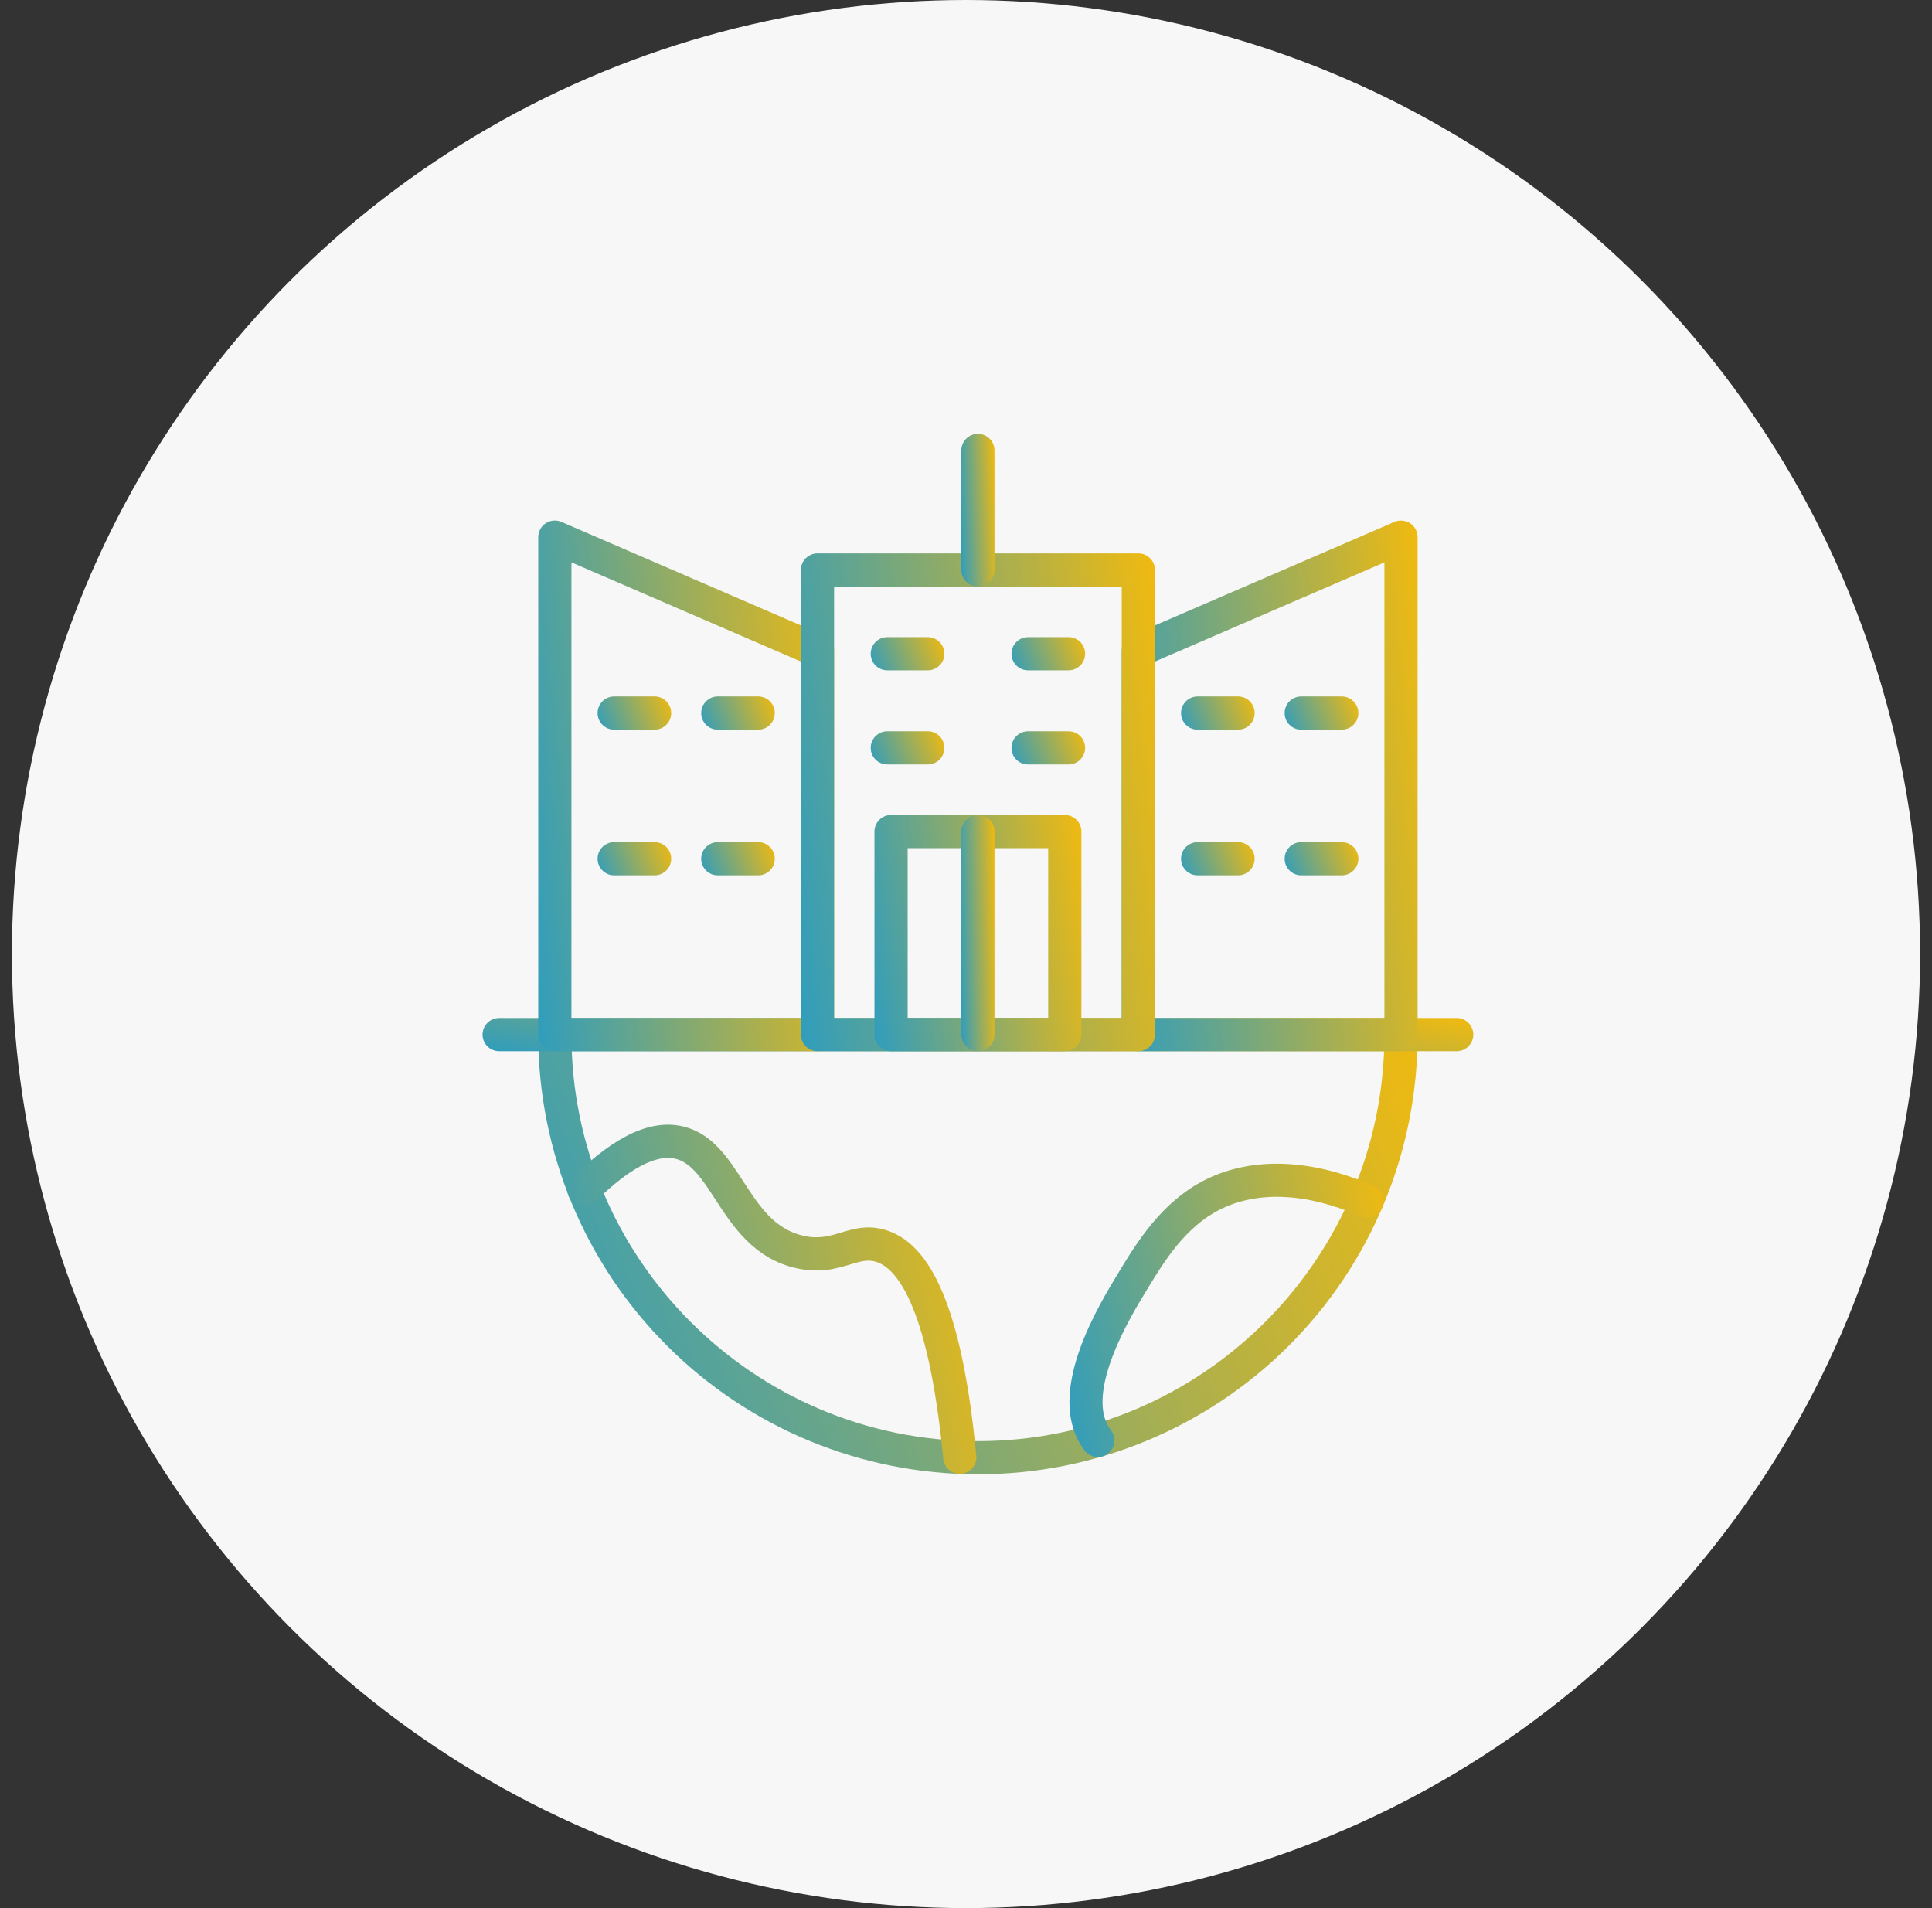 <svg width="81" height="80" viewBox="0 0 81 80" fill="none" xmlns="http://www.w3.org/2000/svg">
<rect x="0" y="0" width="81" height="80" fill="#333333" stroke="none"/>
<circle cx="40.5" cy="40" r="40" fill="#F7F7F7"/>
<path d="M41 61.811C36.109 61.816 31.418 59.876 27.962 56.417C24.503 52.959 22.562 48.268 22.566 43.379C22.566 42.995 22.879 42.682 23.263 42.682C23.647 42.682 23.958 42.995 23.958 43.379C23.958 52.776 31.603 60.421 41 60.421C50.398 60.421 58.043 52.776 58.043 43.379C58.043 42.995 58.353 42.682 58.737 42.682C59.122 42.682 59.434 42.995 59.434 43.379C59.438 48.268 57.497 52.959 54.039 56.417C50.58 59.874 45.892 61.815 41.001 61.811H41Z" fill="url(#paint0_linear_54_1262)"/>
<path d="M61.072 44.074H20.928C20.544 44.074 20.231 43.763 20.231 43.379C20.231 42.995 20.544 42.682 20.928 42.682H61.072C61.456 42.682 61.769 42.995 61.769 43.379C61.769 43.763 61.456 44.074 61.072 44.074Z" fill="url(#paint1_linear_54_1262)"/>
<path d="M58.737 44.074H47.725C47.341 44.074 47.03 43.763 47.03 43.379V27.28C47.03 27.003 47.195 26.752 47.45 26.641L58.462 21.883C58.677 21.791 58.923 21.813 59.12 21.941C59.316 22.069 59.432 22.286 59.434 22.521V43.379C59.434 43.563 59.36 43.74 59.23 43.87C59.098 44 58.922 44.074 58.737 44.074ZM48.422 42.682H58.042V23.579L48.422 27.736V42.682Z" fill="url(#paint2_linear_54_1262)"/>
<path d="M34.275 44.074H23.263C22.879 44.074 22.566 43.763 22.566 43.379V22.521C22.566 22.286 22.685 22.069 22.881 21.939C23.077 21.811 23.323 21.79 23.539 21.883L34.551 26.642C34.807 26.752 34.972 27.003 34.97 27.28V43.379C34.97 43.563 34.896 43.74 34.766 43.87C34.636 44 34.46 44.074 34.275 44.074ZM23.958 42.682H33.578V27.736L23.958 23.579V42.682Z" fill="url(#paint3_linear_54_1262)"/>
<path d="M47.725 44.074H34.275C33.891 44.074 33.579 43.763 33.579 43.379V23.897C33.579 23.513 33.891 23.202 34.275 23.202H47.725C48.109 23.202 48.422 23.513 48.422 23.897V43.379C48.422 43.563 48.348 43.74 48.218 43.87C48.086 44 47.909 44.074 47.725 44.074ZM34.97 42.682H47.03V24.592H34.97V42.682Z" fill="url(#paint4_linear_54_1262)"/>
<path d="M41 24.592C40.616 24.592 40.305 24.281 40.305 23.897V18.884C40.305 18.5 40.616 18.189 41 18.189C41.384 18.189 41.695 18.5 41.695 18.884V23.897C41.695 24.081 41.623 24.258 41.491 24.388C41.361 24.52 41.184 24.592 41 24.592Z" fill="url(#paint5_linear_54_1262)"/>
<path d="M38.898 28.105H37.202C36.818 28.105 36.505 27.793 36.505 27.408C36.505 27.024 36.818 26.713 37.202 26.713H38.898C39.283 26.713 39.593 27.024 39.593 27.408C39.593 27.793 39.283 28.105 38.898 28.105Z" fill="url(#paint6_linear_54_1262)"/>
<path d="M38.898 32.05H37.202C36.818 32.05 36.505 31.74 36.505 31.356C36.505 30.971 36.818 30.659 37.202 30.659H38.898C39.283 30.659 39.593 30.971 39.593 31.356C39.593 31.74 39.283 32.05 38.898 32.05Z" fill="url(#paint7_linear_54_1262)"/>
<path d="M44.799 32.05H43.102C42.718 32.05 42.407 31.74 42.407 31.356C42.407 30.971 42.718 30.659 43.102 30.659H44.799C45.183 30.659 45.495 30.971 45.495 31.356C45.495 31.74 45.183 32.05 44.799 32.05Z" fill="url(#paint8_linear_54_1262)"/>
<path d="M44.799 28.105H43.102C42.718 28.105 42.407 27.793 42.407 27.408C42.407 27.024 42.718 26.713 43.102 26.713H44.799C45.183 26.713 45.495 27.024 45.495 27.408C45.495 27.793 45.183 28.105 44.799 28.105Z" fill="url(#paint9_linear_54_1262)"/>
<path d="M27.445 30.591H25.749C25.365 30.591 25.054 30.28 25.054 29.896C25.054 29.512 25.365 29.199 25.749 29.199H27.445C27.83 29.199 28.14 29.512 28.14 29.896C28.14 30.28 27.83 30.591 27.445 30.591Z" fill="url(#paint10_linear_54_1262)"/>
<path d="M27.445 36.699H25.749C25.365 36.699 25.054 36.388 25.054 36.004C25.054 35.619 25.365 35.309 25.749 35.309H27.445C27.83 35.309 28.14 35.619 28.14 36.004C28.14 36.388 27.83 36.699 27.445 36.699Z" fill="url(#paint11_linear_54_1262)"/>
<path d="M31.789 36.699H30.093C29.709 36.699 29.398 36.388 29.398 36.004C29.398 35.619 29.709 35.309 30.093 35.309H31.789C32.173 35.309 32.484 35.619 32.484 36.004C32.484 36.388 32.173 36.699 31.789 36.699Z" fill="url(#paint12_linear_54_1262)"/>
<path d="M31.789 30.591H30.093C29.709 30.591 29.398 30.28 29.398 29.896C29.398 29.512 29.709 29.199 30.093 29.199H31.789C32.173 29.199 32.484 29.512 32.484 29.896C32.484 30.28 32.173 30.591 31.789 30.591Z" fill="url(#paint13_linear_54_1262)"/>
<path d="M51.907 30.591H50.211C49.827 30.591 49.516 30.28 49.516 29.896C49.516 29.512 49.827 29.199 50.211 29.199H51.907C52.292 29.199 52.602 29.512 52.602 29.896C52.602 30.28 52.292 30.591 51.907 30.591Z" fill="url(#paint14_linear_54_1262)"/>
<path d="M51.907 36.699H50.211C49.827 36.699 49.516 36.388 49.516 36.004C49.516 35.619 49.827 35.309 50.211 35.309H51.907C52.292 35.309 52.602 35.619 52.602 36.004C52.602 36.388 52.292 36.699 51.907 36.699Z" fill="url(#paint15_linear_54_1262)"/>
<path d="M56.253 36.699H54.555C54.17 36.699 53.86 36.388 53.86 36.004C53.86 35.619 54.17 35.309 54.555 35.309H56.253C56.637 35.309 56.95 35.619 56.95 36.004C56.95 36.388 56.637 36.699 56.253 36.699Z" fill="url(#paint16_linear_54_1262)"/>
<path d="M56.253 30.591H54.555C54.17 30.591 53.86 30.28 53.86 29.896C53.86 29.512 54.17 29.199 54.555 29.199H56.253C56.637 29.199 56.95 29.512 56.95 29.896C56.95 30.28 56.637 30.591 56.253 30.591Z" fill="url(#paint17_linear_54_1262)"/>
<path d="M44.643 44.074H37.357C36.973 44.074 36.662 43.763 36.662 43.379V34.864C36.662 34.48 36.973 34.17 37.357 34.17H44.643C45.027 34.17 45.338 34.48 45.338 34.864V43.379C45.338 43.563 45.264 43.74 45.134 43.87C45.004 44 44.827 44.074 44.643 44.074ZM38.054 42.682H43.946V35.561H38.054V42.682Z" fill="url(#paint18_linear_54_1262)"/>
<path d="M41 44.074C40.616 44.074 40.305 43.763 40.305 43.379V34.864C40.305 34.48 40.616 34.17 41 34.17C41.384 34.17 41.695 34.48 41.695 34.864V43.379C41.695 43.563 41.623 43.74 41.491 43.87C41.361 44 41.184 44.074 41 44.074Z" fill="url(#paint19_linear_54_1262)"/>
<path d="M40.239 61.795C39.882 61.795 39.581 61.522 39.548 61.166C38.894 54.424 37.464 53.085 36.67 52.887C36.358 52.809 36.094 52.881 35.651 53.013C35.079 53.186 34.368 53.399 33.359 53.166C31.599 52.761 30.708 51.391 29.992 50.288C29.462 49.471 29.002 48.767 28.352 48.592C27.321 48.316 25.947 49.403 24.977 50.364H24.979C24.847 50.498 24.668 50.573 24.482 50.573C24.296 50.573 24.115 50.5 23.985 50.368C23.853 50.234 23.781 50.053 23.783 49.867C23.787 49.681 23.865 49.502 24.001 49.374C25.815 47.581 27.356 46.886 28.713 47.247C29.881 47.559 30.532 48.561 31.16 49.529C31.828 50.558 32.459 51.53 33.674 51.81C34.324 51.959 34.755 51.829 35.254 51.68C35.752 51.53 36.311 51.361 37.008 51.536C39.11 52.06 40.358 55.078 40.932 61.03C40.969 61.413 40.69 61.752 40.307 61.791C40.284 61.793 40.263 61.795 40.239 61.795Z" fill="url(#paint20_linear_54_1262)"/>
<path d="M46.029 61.089C45.809 61.089 45.604 60.986 45.472 60.811C45.359 60.66 45.258 60.501 45.175 60.332C44.041 58.045 46.05 54.746 46.908 53.335C47.661 52.093 48.697 50.397 50.51 49.477C52.474 48.483 54.989 48.571 57.592 49.725C57.943 49.88 58.101 50.292 57.945 50.643C57.79 50.995 57.379 51.152 57.027 50.996C54.815 50.014 52.724 49.913 51.139 50.717C49.677 51.456 48.8 52.898 48.096 54.057C47.715 54.68 47.081 55.724 46.652 56.848C46.174 58.098 46.096 59.061 46.419 59.711L46.421 59.713C46.467 59.804 46.522 59.891 46.584 59.975C46.741 60.184 46.768 60.468 46.65 60.703C46.533 60.939 46.293 61.089 46.029 61.089Z" fill="url(#paint21_linear_54_1262)"/>
<defs>
<linearGradient id="paint0_linear_54_1262" x1="58.164" y1="29.593" x2="6.847" y2="47.451" gradientUnits="userSpaceOnUse">
<stop stop-color="#FFBC02"/>
<stop offset="1" stop-color="#0096E8"/>
</linearGradient>
<linearGradient id="paint1_linear_54_1262" x1="60.338" y1="41.73" x2="58.18" y2="53.357" gradientUnits="userSpaceOnUse">
<stop stop-color="#FFBC02"/>
<stop offset="1" stop-color="#0096E8"/>
</linearGradient>
<linearGradient id="paint2_linear_54_1262" x1="59.007" y1="6.604" x2="39.845" y2="8.533" gradientUnits="userSpaceOnUse">
<stop stop-color="#FFBC02"/>
<stop offset="1" stop-color="#0096E8"/>
</linearGradient>
<linearGradient id="paint3_linear_54_1262" x1="34.543" y1="6.601" x2="15.381" y2="8.53" gradientUnits="userSpaceOnUse">
<stop stop-color="#FFBC02"/>
<stop offset="1" stop-color="#0096E8"/>
</linearGradient>
<linearGradient id="paint4_linear_54_1262" x1="47.91" y1="8.92" x2="25.124" y2="11.846" gradientUnits="userSpaceOnUse">
<stop stop-color="#FFBC02"/>
<stop offset="1" stop-color="#0096E8"/>
</linearGradient>
<linearGradient id="paint5_linear_54_1262" x1="41.647" y1="13.808" x2="39.482" y2="13.893" gradientUnits="userSpaceOnUse">
<stop stop-color="#FFBC02"/>
<stop offset="1" stop-color="#0096E8"/>
</linearGradient>
<linearGradient id="paint6_linear_54_1262" x1="39.487" y1="25.761" x2="35.335" y2="27.425" gradientUnits="userSpaceOnUse">
<stop stop-color="#FFBC02"/>
<stop offset="1" stop-color="#0096E8"/>
</linearGradient>
<linearGradient id="paint7_linear_54_1262" x1="39.487" y1="29.707" x2="35.335" y2="31.37" gradientUnits="userSpaceOnUse">
<stop stop-color="#FFBC02"/>
<stop offset="1" stop-color="#0096E8"/>
</linearGradient>
<linearGradient id="paint8_linear_54_1262" x1="45.389" y1="29.707" x2="41.237" y2="31.37" gradientUnits="userSpaceOnUse">
<stop stop-color="#FFBC02"/>
<stop offset="1" stop-color="#0096E8"/>
</linearGradient>
<linearGradient id="paint9_linear_54_1262" x1="45.389" y1="25.761" x2="41.237" y2="27.425" gradientUnits="userSpaceOnUse">
<stop stop-color="#FFBC02"/>
<stop offset="1" stop-color="#0096E8"/>
</linearGradient>
<linearGradient id="paint10_linear_54_1262" x1="28.034" y1="28.247" x2="23.884" y2="29.909" gradientUnits="userSpaceOnUse">
<stop stop-color="#FFBC02"/>
<stop offset="1" stop-color="#0096E8"/>
</linearGradient>
<linearGradient id="paint11_linear_54_1262" x1="28.034" y1="34.358" x2="23.886" y2="36.021" gradientUnits="userSpaceOnUse">
<stop stop-color="#FFBC02"/>
<stop offset="1" stop-color="#0096E8"/>
</linearGradient>
<linearGradient id="paint12_linear_54_1262" x1="32.377" y1="34.358" x2="28.229" y2="36.021" gradientUnits="userSpaceOnUse">
<stop stop-color="#FFBC02"/>
<stop offset="1" stop-color="#0096E8"/>
</linearGradient>
<linearGradient id="paint13_linear_54_1262" x1="32.377" y1="28.247" x2="28.227" y2="29.909" gradientUnits="userSpaceOnUse">
<stop stop-color="#FFBC02"/>
<stop offset="1" stop-color="#0096E8"/>
</linearGradient>
<linearGradient id="paint14_linear_54_1262" x1="52.496" y1="28.247" x2="48.346" y2="29.909" gradientUnits="userSpaceOnUse">
<stop stop-color="#FFBC02"/>
<stop offset="1" stop-color="#0096E8"/>
</linearGradient>
<linearGradient id="paint15_linear_54_1262" x1="52.496" y1="34.358" x2="48.347" y2="36.021" gradientUnits="userSpaceOnUse">
<stop stop-color="#FFBC02"/>
<stop offset="1" stop-color="#0096E8"/>
</linearGradient>
<linearGradient id="paint16_linear_54_1262" x1="56.843" y1="34.358" x2="52.691" y2="36.025" gradientUnits="userSpaceOnUse">
<stop stop-color="#FFBC02"/>
<stop offset="1" stop-color="#0096E8"/>
</linearGradient>
<linearGradient id="paint17_linear_54_1262" x1="56.843" y1="28.247" x2="52.689" y2="29.912" gradientUnits="userSpaceOnUse">
<stop stop-color="#FFBC02"/>
<stop offset="1" stop-color="#0096E8"/>
</linearGradient>
<linearGradient id="paint18_linear_54_1262" x1="45.039" y1="27.392" x2="31.831" y2="29.481" gradientUnits="userSpaceOnUse">
<stop stop-color="#FFBC02"/>
<stop offset="1" stop-color="#0096E8"/>
</linearGradient>
<linearGradient id="paint19_linear_54_1262" x1="41.647" y1="27.392" x2="39.48" y2="27.447" gradientUnits="userSpaceOnUse">
<stop stop-color="#FFBC02"/>
<stop offset="1" stop-color="#0096E8"/>
</linearGradient>
<linearGradient id="paint20_linear_54_1262" x1="40.345" y1="37.136" x2="14.725" y2="42.555" gradientUnits="userSpaceOnUse">
<stop stop-color="#FFBC02"/>
<stop offset="1" stop-color="#0096E8"/>
</linearGradient>
<linearGradient id="paint21_linear_54_1262" x1="57.552" y1="40.375" x2="37.743" y2="44.205" gradientUnits="userSpaceOnUse">
<stop stop-color="#FFBC02"/>
<stop offset="1" stop-color="#0096E8"/>
</linearGradient>
</defs>
</svg>
